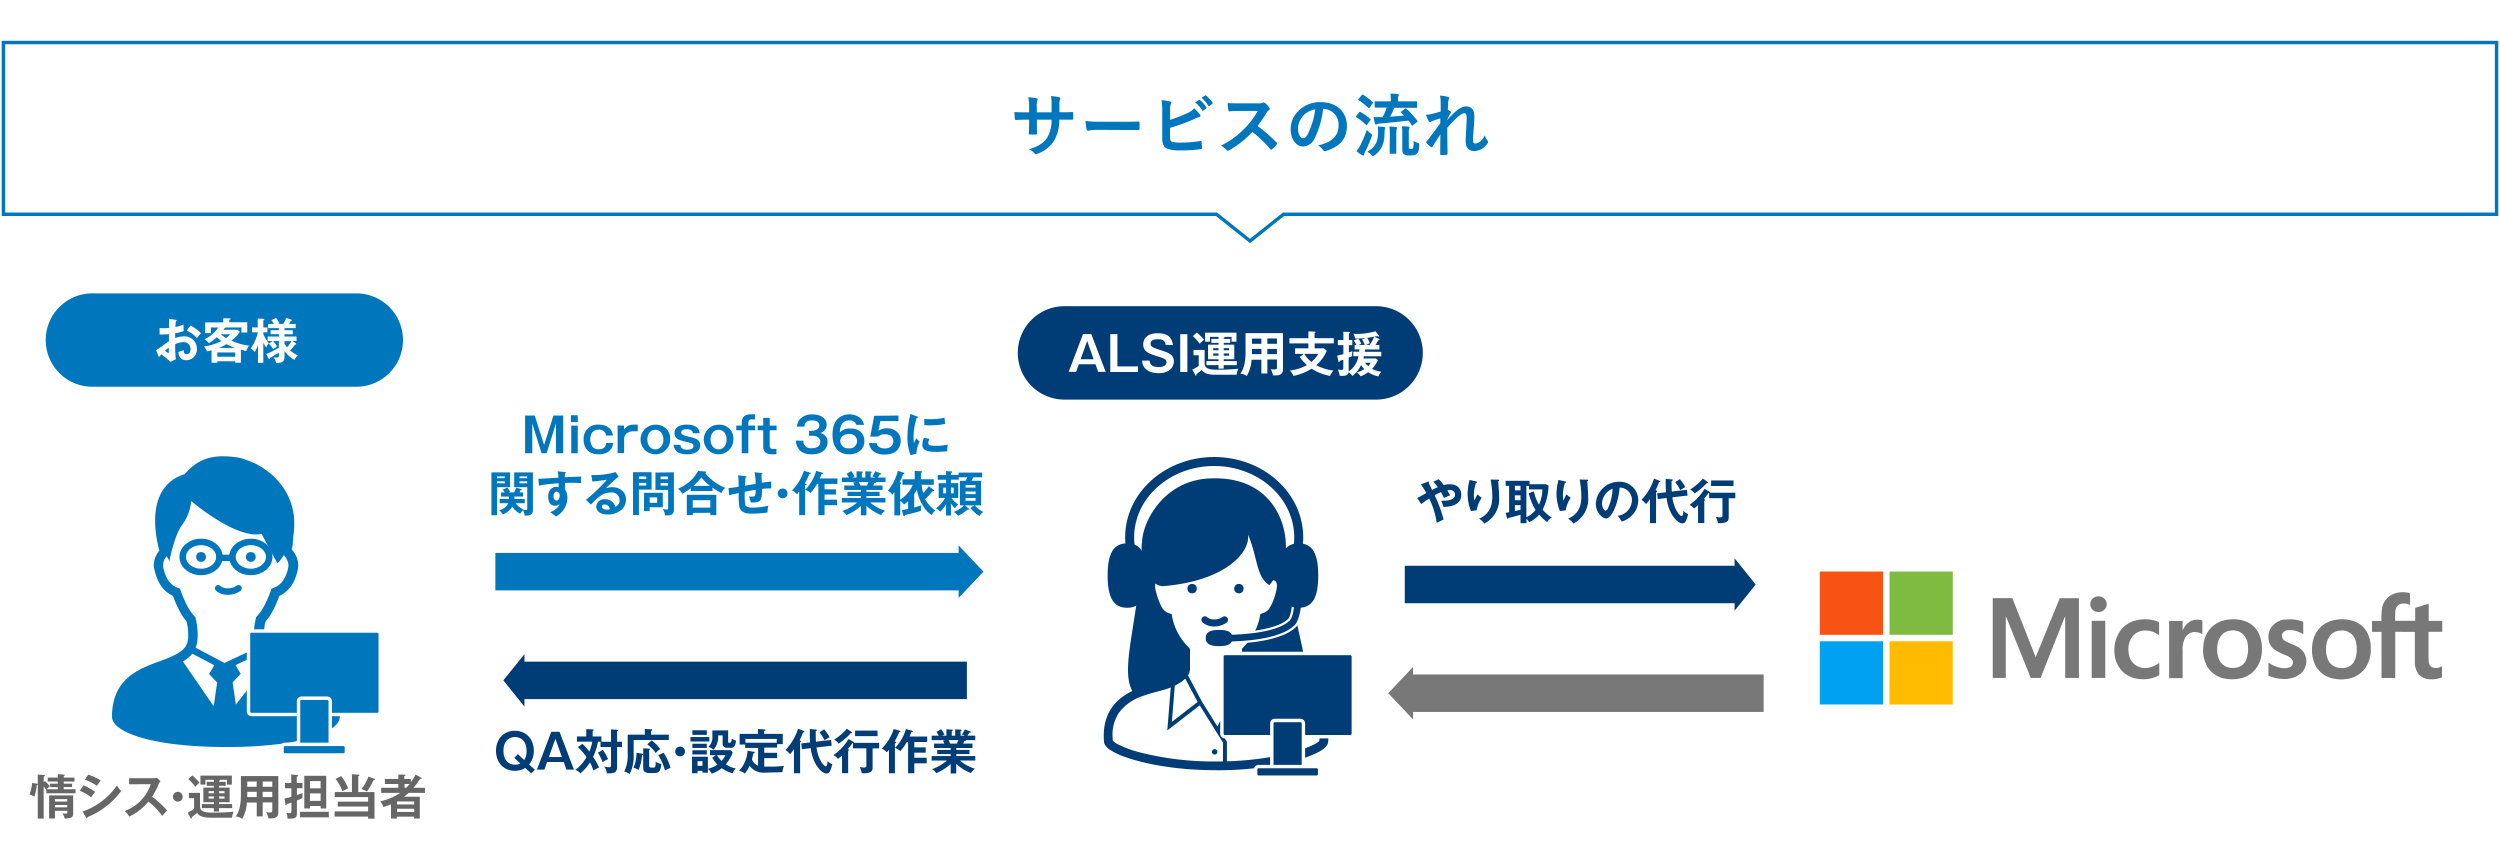 <svg xmlns="http://www.w3.org/2000/svg" viewBox="0 0 728 250"><defs><style>.cls-1{fill:#fff;}.cls-2{fill:#0077bd;}.cls-3,.cls-4,.cls-5,.cls-7{fill:none;}.cls-3,.cls-4{stroke:#0077bd;}.cls-3,.cls-7{stroke-linecap:round;stroke-linejoin:round;}.cls-3{stroke-width:1.89px;}.cls-4,.cls-5,.cls-8{stroke-miterlimit:10;}.cls-5,.cls-7{stroke:#003c76;}.cls-5{stroke-width:2.62px;}.cls-6,.cls-8{fill:#003c76;}.cls-7{stroke-width:2.03px;}.cls-8{stroke:#fff;stroke-width:0.66px;}.cls-9{fill:#666;}.cls-10,.cls-13{fill:#787878;}.cls-11{fill:#f65314;}.cls-11,.cls-12,.cls-13,.cls-14,.cls-15{fill-rule:evenodd;}.cls-12{fill:#7fbb41;}.cls-14{fill:#00a1f1;}.cls-15{fill:#fb0;}</style></defs><g id="背景"><rect class="cls-1" width="728" height="250"/></g><g id="レイアウト"><path class="cls-1" d="M33.21,203.92a13.6,13.6,0,0,1,1.37-3.35,13.74,13.74,0,0,1,3.84-4.16,21.64,21.64,0,0,1,3.5-2c1.81-.85,3.66-1.5,5.37-2.13a29.48,29.48,0,0,0,4.48-2,9.19,9.19,0,0,0,1.19-.82,5.61,5.61,0,0,0,1.21-1.4,4.69,4.69,0,0,0,.56-1.82c.05-.51.08-1,.08-1.46a17.91,17.91,0,0,0-.46-3.76,16.35,16.35,0,0,1-2.13-3.12,33.79,33.79,0,0,1-1.91-4.38,9.66,9.66,0,0,1-1.21-.67,8.63,8.63,0,0,1-2.47-2.58A13.77,13.77,0,0,1,45,166a6.87,6.87,0,0,1-.16-1.42,6.64,6.64,0,0,1,.62-2.75,7.31,7.31,0,0,1,1-1.59c-.21-.76-.45-1.77-.67-3a31.2,31.2,0,0,1-.56-5.71,20.59,20.59,0,0,1,.38-4.1,14.42,14.42,0,0,1,.93-3,11.18,11.18,0,0,1,2.85-4,11.71,11.71,0,0,1,4.48-2.44,16.2,16.2,0,0,1,2.37-2.33,12.52,12.52,0,0,1,4.28-2.27,15.38,15.38,0,0,1,4.44-.6c.79,0,1.57,0,2.35.11s1.35.14,1.89.23a12.56,12.56,0,0,1,2.14.55c.66.22,1.28.49,2.11.81.31.12.72.3,1.22.55a22.1,22.1,0,0,1,3.16,2,20.36,20.36,0,0,1,5.3,5.77A17.7,17.7,0,0,1,85,147.16a19,19,0,0,1,.73,5.34,22.62,22.62,0,0,1-.33,3.83,2.35,2.35,0,0,1,0,.27c0,.17,0,.35,0,.53s-.06.54-.09.77,0,.22,0,.3v.13h0v.15L84.89,160a7.52,7.52,0,0,1,1.2,1.73,6.51,6.51,0,0,1,.7,2.92,6.25,6.25,0,0,1-.16,1.42,14.63,14.63,0,0,1-1,3,9.44,9.44,0,0,1-2.26,3.11,8,8,0,0,1-2.09,1.36,33.79,33.79,0,0,1-1.91,4.38A16.24,16.24,0,0,1,77.24,181a17.37,17.37,0,0,0-.46,3.77,12.47,12.47,0,0,0,.08,1.46,5,5,0,0,0,.31,1.31,4.64,4.64,0,0,0,1,1.54A8.18,8.18,0,0,0,80,190.39a22.4,22.4,0,0,0,2.44,1.15c1.58.63,3.37,1.24,5.2,2a29.68,29.68,0,0,1,4.07,1.95,16.81,16.81,0,0,1,2.82,2.06,13.11,13.11,0,0,1,3.23,4.55A16.82,16.82,0,0,1,99,208.7a2.75,2.75,0,0,1-.2,1,3.85,3.85,0,0,1-.47.84,6.4,6.4,0,0,1-1.39,1.35A16.81,16.81,0,0,1,92.85,214a50.2,50.2,0,0,1-10.51,2.48,117.75,117.75,0,0,1-16.55,1,125,125,0,0,1-14.71-.79,69.65,69.65,0,0,1-8-1.39,39.92,39.92,0,0,1-4.4-1.34,22.93,22.93,0,0,1-2.49-1.11,12.59,12.59,0,0,1-1.43-.89,6.61,6.61,0,0,1-1.52-1.45,4,4,0,0,1-.47-.86,3,3,0,0,1-.18-1A18,18,0,0,1,33.21,203.92Z"/><path class="cls-2" d="M32.62,208.7a3,3,0,0,0,.18,1,4,4,0,0,0,.47.86A6.61,6.61,0,0,0,34.79,212a12.59,12.59,0,0,0,1.43.89A22.93,22.93,0,0,0,38.71,214a39.92,39.92,0,0,0,4.4,1.34,69.65,69.65,0,0,0,8,1.39,125,125,0,0,0,14.71.79,117.75,117.75,0,0,0,16.55-1A50.2,50.2,0,0,0,92.85,214a16.81,16.81,0,0,0,4.05-2.08,6.4,6.4,0,0,0,1.39-1.35,3.85,3.85,0,0,0,.47-.84,2.75,2.75,0,0,0,.2-1,16.82,16.82,0,0,0-1.21-6.64,13.11,13.11,0,0,0-3.23-4.55,16.81,16.81,0,0,0-2.82-2.06,29.68,29.68,0,0,0-4.07-1.95c-1.83-.72-3.62-1.33-5.2-2A22.4,22.4,0,0,1,80,190.39a8.18,8.18,0,0,1-1.77-1.29,4.64,4.64,0,0,1-1-1.54,5,5,0,0,1-.31-1.31,12.47,12.47,0,0,1-.08-1.46,17.37,17.37,0,0,1,.46-3.77,16.24,16.24,0,0,0,2.12-3.11,33.79,33.79,0,0,0,1.91-4.38,8,8,0,0,0,2.09-1.36,9.44,9.44,0,0,0,2.26-3.11,14.63,14.63,0,0,0,1-3,6.25,6.25,0,0,0,.16-1.42,6.51,6.51,0,0,0-.7-2.92,7.52,7.52,0,0,0-1.2-1.73l.33-1.46v-.15h0v-.13q0-.12,0-.3c0-.23.06-.51.09-.77s0-.36,0-.53a2.35,2.35,0,0,0,0-.27,22.62,22.62,0,0,0,.33-3.83,19,19,0,0,0-.73-5.34,17.7,17.7,0,0,0-1.89-4.32,20.36,20.36,0,0,0-5.3-5.77,22.1,22.1,0,0,0-3.16-2c-.5-.25-.91-.43-1.22-.55-.83-.32-1.45-.59-2.11-.81a12.56,12.56,0,0,0-2.14-.55c-.54-.09-1.15-.16-1.89-.23s-1.56-.11-2.35-.11a15.38,15.38,0,0,0-4.44.6,12.52,12.52,0,0,0-4.28,2.27,16.2,16.2,0,0,0-2.37,2.33,11.71,11.71,0,0,0-4.48,2.44,11.18,11.18,0,0,0-2.85,4,14.42,14.42,0,0,0-.93,3,20.59,20.59,0,0,0-.38,4.1,31.2,31.2,0,0,0,.56,5.71c.22,1.19.46,2.2.67,3a7.31,7.31,0,0,0-1,1.59,6.64,6.64,0,0,0-.62,2.75A6.87,6.87,0,0,0,45,166a13.77,13.77,0,0,0,1.68,4.26,8.63,8.63,0,0,0,2.47,2.58,9.66,9.66,0,0,0,1.21.67,33.79,33.79,0,0,0,1.91,4.38A16.35,16.35,0,0,0,54.35,181a17.91,17.91,0,0,1,.46,3.76c0,.46,0,1-.08,1.46a4.69,4.69,0,0,1-.56,1.82,5.61,5.61,0,0,1-1.21,1.4,9.19,9.19,0,0,1-1.19.82,29.48,29.48,0,0,1-4.48,2c-1.71.63-3.56,1.28-5.37,2.13a21.64,21.64,0,0,0-3.5,2,13.74,13.74,0,0,0-3.84,4.16,13.6,13.6,0,0,0-1.37,3.35A18,18,0,0,0,32.62,208.7Zm35.12-10,2.35-2.48-1.52-2.53,7.1-3.3A8.23,8.23,0,0,0,77,191.7a11.85,11.85,0,0,0,1.44,1l-9.76,12.48Zm-2.38-5.65L57,188.63a.36.36,0,0,1,0-.09,7.49,7.49,0,0,0,.48-2q.09-.92.09-1.74a21.34,21.34,0,0,0-.6-4.71l-.08-.38-.27-.28a13.09,13.09,0,0,1-2-2.82,33.49,33.49,0,0,1-2-4.58l-.22-.61-.61-.23a5.47,5.47,0,0,1-1.81-1.07,6.83,6.83,0,0,1-1.59-2.22,12.41,12.41,0,0,1-.82-2.48,3.86,3.86,0,0,1-.09-.81,3.69,3.69,0,0,1,.36-1.59,4.68,4.68,0,0,1,.7-1.07c.48.82.8,1.43.8,1.43s1.35-7.39,3.7-10.54a13.79,13.79,0,0,0,2.65-6.94s13,11.21,20.51,9.56c3.73,7.26,4.44,8.25,4.44,8.25.21.31,0,.49.63-.13a18.44,18.44,0,0,0,1.35-1.91,4.87,4.87,0,0,1,.91,1.25A3.74,3.74,0,0,1,84,164.6a3.4,3.4,0,0,1-.1.82,10.72,10.72,0,0,1-1.31,3.38,6,6,0,0,1-1.68,1.77,6.45,6.45,0,0,1-1.23.62l-.61.22-.22.61a32.8,32.8,0,0,1-2,4.58,13,13,0,0,1-2,2.82l-.26.28-.09.38a21.3,21.3,0,0,0-.59,4.71,15.43,15.43,0,0,0,.09,1.75,7.42,7.42,0,0,0,.56,2.19Zm-12.1-.43A10.89,10.89,0,0,0,55.42,191c.2-.21.38-.43.56-.66l6.42,3.38-1.52,2.54,2.35,2.48-1,6.92Z"/><path class="cls-3" d="M63.53,171.31a4.11,4.11,0,0,0,2.83.95,5.32,5.32,0,0,0,3.09-.95"/><circle class="cls-2" cx="58.55" cy="162.18" r="1.42"/><circle class="cls-2" cx="73.04" cy="162.18" r="1.42"/><ellipse class="cls-3" cx="58.55" cy="162.18" rx="5.35" ry="4.37"/><ellipse class="cls-3" cx="73.04" cy="162.18" rx="5.35" ry="4.37"/><line class="cls-3" x1="63.9" y1="162.46" x2="67.5" y2="162.46"/><rect class="cls-2" x="72.37" y="183.76" width="38.36" height="24.31" rx="0.87"/><path class="cls-1" d="M109.86,184.26a.37.37,0,0,1,.37.36V207.2a.38.38,0,0,1-.37.37H73.23a.38.38,0,0,1-.37-.37V184.62a.37.37,0,0,1,.37-.36h36.63m0-1H73.23a1.37,1.37,0,0,0-1.36,1.36V207.2a1.36,1.36,0,0,0,1.36,1.36h36.63a1.37,1.37,0,0,0,1.37-1.36V184.62a1.38,1.38,0,0,0-1.37-1.36Z"/><rect class="cls-2" x="86.93" y="203.32" width="9.23" height="14.51" rx="0.87"/><path class="cls-1" d="M95.3,203.82a.37.37,0,0,1,.37.36V217a.38.38,0,0,1-.37.37H87.8a.38.38,0,0,1-.37-.37V204.18a.37.37,0,0,1,.37-.36h7.5m0-1H87.8a1.37,1.37,0,0,0-1.36,1.36V217a1.36,1.36,0,0,0,1.36,1.36h7.5A1.36,1.36,0,0,0,96.66,217V204.18a1.37,1.37,0,0,0-1.36-1.36Z"/><rect class="cls-2" x="82.21" y="216.78" width="18.68" height="3.1" rx="0.87"/><path class="cls-1" d="M100,217.27a.38.38,0,0,1,.37.37V219a.37.37,0,0,1-.37.36h-17a.37.37,0,0,1-.37-.36v-1.37a.38.38,0,0,1,.37-.37h17m0-1h-17a1.36,1.36,0,0,0-1.36,1.36V219a1.36,1.36,0,0,0,1.36,1.36h17a1.37,1.37,0,0,0,1.37-1.36v-1.37a1.37,1.37,0,0,0-1.37-1.36Z"/><path class="cls-2" d="M309.22,32.69c1,0,2.1,0,3-.06.24,0,.26.1.28.32a10.42,10.42,0,0,1,0,1.58c0,.26-.06.34-.34.32l-2.88,0h-.82A11.9,11.9,0,0,1,306.94,41a9.42,9.42,0,0,1-4.72,3.72,1.68,1.68,0,0,1-.56.18c-.12,0-.22-.06-.38-.22a4.62,4.62,0,0,0-1.66-1.2c2.84-.88,4.38-1.9,5.4-3.54a9.68,9.68,0,0,0,1.18-5.1h-4.26v.72c0,1.18,0,2.26.06,3.32,0,.22-.12.26-.34.28a12.34,12.34,0,0,1-1.72,0c-.26,0-.38-.06-.36-.28.06-1,.1-2,.1-3.28v-.76h-.6c-1.08,0-2.68.06-3.3.1-.16,0-.22-.12-.24-.38a17.94,17.94,0,0,1-.14-1.94c.84.06,2.14.1,3.68.1h.6V31.25a13.9,13.9,0,0,0-.24-2.94,19.42,19.42,0,0,1,2.44.32c.22,0,.3.14.3.28a1.36,1.36,0,0,1-.12.42,5,5,0,0,0-.14,1.92v1.46h4.3l0-2a13.3,13.3,0,0,0-.18-2.74,18.59,18.59,0,0,1,2.34.34c.28.06.36.16.36.32a1.07,1.07,0,0,1-.08.36,5.51,5.51,0,0,0-.16,1.76v1.9Z"/><path class="cls-2" d="M319.8,37.81a16,16,0,0,0-2.94.24c-.24,0-.4-.12-.46-.42a21.71,21.71,0,0,1-.3-2.42,25.69,25.69,0,0,0,4.32.24h6.44c1.52,0,3.06,0,4.6-.06.3,0,.36,0,.36.28a14.74,14.74,0,0,1,0,1.88c0,.24-.08.32-.36.3-1.5,0-3,0-4.46,0Z"/><path class="cls-2" d="M340.74,34.89A37.57,37.57,0,0,0,345.62,33a6.21,6.21,0,0,0,2.14-1.44,11.47,11.47,0,0,1,1.66,1.8.58.58,0,0,1,.16.36c0,.16-.1.3-.34.36a10.62,10.62,0,0,0-1.66.66,52.47,52.47,0,0,1-6.86,2.48v2.66c0,.94.14,1.26.66,1.42a10.25,10.25,0,0,0,2.52.22,35.29,35.29,0,0,0,5.64-.46c.3,0,.34,0,.36.28.06.56.12,1.32.12,1.74,0,.26-.12.34-.42.36a40,40,0,0,1-5.94.36,9.85,9.85,0,0,1-3.8-.54c-1-.42-1.42-1.36-1.42-3V32.83a20.77,20.77,0,0,0-.2-3.66,17.12,17.12,0,0,1,2.52.4c.24.06.32.18.32.32a.87.87,0,0,1-.14.42,4.56,4.56,0,0,0-.2,1.8Zm8.36-5.78c.1-.08.18-.06.3,0a9.2,9.2,0,0,1,1.9,2.14.2.2,0,0,1-.06.32l-.84.62a.21.21,0,0,1-.34-.06,9.92,9.92,0,0,0-2-2.32Zm1.78-1.3c.12-.08.18-.06.3,0a8.35,8.35,0,0,1,1.9,2.06.23.23,0,0,1-.06.36l-.8.62a.21.21,0,0,1-.34-.06,9.46,9.46,0,0,0-2-2.3Z"/><path class="cls-2" d="M366.42,30.09a2.94,2.94,0,0,0,1.38-.18.33.33,0,0,1,.22-.08.66.66,0,0,1,.34.16,7.29,7.29,0,0,1,1.3,1.4.53.53,0,0,1,.1.26.55.55,0,0,1-.26.4,3.66,3.66,0,0,0-.74.88,31.56,31.56,0,0,1-2.56,3.74,47,47,0,0,1,5.54,4.84.45.45,0,0,1,.16.28.49.49,0,0,1-.14.3,10.72,10.72,0,0,1-1.34,1.36.35.35,0,0,1-.24.12.41.41,0,0,1-.28-.16,36.41,36.41,0,0,0-5.2-5A28.77,28.77,0,0,1,358,43.73a1.27,1.27,0,0,1-.46.16.45.45,0,0,1-.34-.18,5.48,5.48,0,0,0-1.68-1.3,24.29,24.29,0,0,0,7-5.1,24.53,24.53,0,0,0,3.76-5l-5.16,0c-1,0-2.08,0-3.16.12-.16,0-.22-.12-.26-.34a11.65,11.65,0,0,1-.18-2.08c1.08.08,2.08.08,3.38.08Z"/><path class="cls-2" d="M385.28,31.73a25,25,0,0,1-2.5,8.62,3.8,3.8,0,0,1-3.4,2.3c-1.76,0-3.54-1.88-3.54-5.14a7.37,7.37,0,0,1,2.26-5.2,8.75,8.75,0,0,1,6.5-2.56c4.8,0,7.62,3,7.62,6.94,0,3.72-2.1,6.06-6.16,7.28-.42.12-.6,0-.86-.36a4.24,4.24,0,0,0-1.4-1.26c3.38-.8,6-2.2,6-6a4.54,4.54,0,0,0-4.48-4.64Zm-5.74,1.94a5.76,5.76,0,0,0-1.56,3.7c0,1.84.74,2.86,1.36,2.86s1-.26,1.5-1.22A22.85,22.85,0,0,0,383,31.85,6,6,0,0,0,379.54,33.67Z"/><path class="cls-2" d="M395.76,32.73c.16-.2.22-.2.4-.1a15.69,15.69,0,0,1,2.86,2c.08.08.12.12.12.16s0,.12-.12.24l-.92,1.28c-.06.1-.1.14-.16.14s-.1,0-.18-.12a15.29,15.29,0,0,0-2.8-2.18c-.1-.06-.16-.1-.16-.14a.51.51,0,0,1,.14-.24Zm.28,9.76A38.49,38.49,0,0,0,398,37.85c.28.28.72.7,1.1,1s.44.34.44.5a1.41,1.41,0,0,1-.12.46,38.57,38.57,0,0,1-1.9,4.42,3.64,3.64,0,0,0-.34.78c0,.16-.1.26-.24.26a.68.68,0,0,1-.38-.12,14.22,14.22,0,0,1-1.54-1.1A8.64,8.64,0,0,0,396,42.49Zm.5-14.78c.16-.2.22-.2.4-.1a16.92,16.92,0,0,1,2.76,2.08.24.24,0,0,1,.12.18c0,.06,0,.12-.12.24l-.9,1.26c-.16.2-.2.18-.36.06a16.25,16.25,0,0,0-2.82-2.26c-.1-.06-.14-.1-.14-.14s0-.12.14-.24Zm4.76,10.72a11.62,11.62,0,0,0-.1-1.6A18.06,18.06,0,0,1,403,37c.24,0,.38.1.38.24a1.59,1.59,0,0,1-.12.44,4.93,4.93,0,0,0-.08,1c0,3.18-.9,5-2.86,6.52-.24.18-.38.28-.5.28s-.24-.1-.46-.34a4.78,4.78,0,0,0-1.2-.94C400.46,42.85,401.28,41.37,401.3,38.43Zm7.8-6.76c.2-.14.26-.12.44,0a21.47,21.47,0,0,1,3.2,3.52c.12.18.12.2-.12.36l-1.12.88a.47.47,0,0,1-.26.14s-.1,0-.16-.14c-.28-.44-.58-.88-.92-1.32-2.78.34-5.76.66-8.3.86a2.43,2.43,0,0,0-.86.18.81.81,0,0,1-.36.1c-.1,0-.2-.12-.26-.3a15.7,15.7,0,0,1-.38-1.84c.84,0,1.36,0,2,0l.62,0a20.45,20.45,0,0,0,1.2-2.78h-.56c-1.94,0-2.6,0-2.74,0s-.22,0-.22-.22V29.73c0-.2,0-.22.22-.22s.8,0,2.74,0H405v-.34a10.54,10.54,0,0,0-.12-1.92c.74,0,1.42.06,2.12.14.2,0,.32.12.32.22a1,1,0,0,1-.12.42,2.72,2.72,0,0,0-.1,1.1v.38h2.58c2,0,2.64,0,2.76,0s.22,0,.22.22v1.44c0,.2,0,.22-.22.22s-.8,0-2.76,0H406A26.47,26.47,0,0,1,404.82,34c1.4-.12,2.8-.24,4-.36a10.88,10.88,0,0,0-.82-.84c-.16-.16-.14-.18.08-.34Zm-4.38,7.86a19.54,19.54,0,0,0-.14-2.68,15.54,15.54,0,0,1,1.94.16c.2,0,.3.1.3.22a2.4,2.4,0,0,1-.12.48,9.43,9.43,0,0,0-.1,1.8v2.7c0,1.56,0,2.22,0,2.34s0,.22-.22.22H404.9c-.2,0-.22,0-.22-.22s0-.78,0-2.34Zm5.52,3.28c0,.28,0,.4.14.48a1.11,1.11,0,0,0,.54.08c.28,0,.4,0,.52-.24s.22-.66.24-2.08a4.11,4.11,0,0,0,1.12.52c.5.16.5.2.48.72-.06,1.48-.26,2-.6,2.38s-.84.6-2.12.6a2.91,2.91,0,0,1-1.66-.3c-.36-.2-.56-.6-.56-1.34V38.75a14,14,0,0,0-.1-2c.56,0,1.26.06,1.88.14.24,0,.34.12.34.24a1.11,1.11,0,0,1-.12.42,4.44,4.44,0,0,0-.1,1.52Z"/><path class="cls-2" d="M419.52,29.77a7.32,7.32,0,0,0-.2-1.94,11.26,11.26,0,0,1,2.28.38c.32.08.42.2.42.4a.81.81,0,0,1-.14.38,2.43,2.43,0,0,0-.18,1c0,.66-.06,1.08-.1,2a6.4,6.4,0,0,1,.76.44.35.35,0,0,1,.18.28.42.42,0,0,1-.1.22c-.38.62-.72,1.24-1,1.9v.1c.64-.72,1.08-1.18,1.86-1.94,1.58-1.5,2.68-2,3.62-2,1.5,0,2.4,1,2.4,2.66,0,.58,0,1.8-.16,3.64s-.2,2.74-.2,3.36c0,1,.24,1.14.74,1.14a2.61,2.61,0,0,0,1.48-.72,5.25,5.25,0,0,0,1.2-1.68,5,5,0,0,0,.74,1.5.75.75,0,0,1,.22.46.58.58,0,0,1-.14.34,4.83,4.83,0,0,1-3.84,2.3c-1.72,0-2.56-1-2.56-3.06,0-.54.06-1.66.16-3.36s.14-2.42.14-3.28-.22-1.32-.62-1.32c-.58,0-1.26.42-2.24,1.3-.82.8-1.76,1.74-2.8,2.94,0,2.52.08,5.4.08,7.58a.24.24,0,0,1-.28.28,15,15,0,0,1-1.56.08c-.2,0-.28-.1-.28-.34,0-1.82,0-3.92.06-5.72l-2.32,3.6c-.08.14-.14.2-.22.2a.55.55,0,0,1-.24-.1,6.41,6.41,0,0,1-1.24-1.12.31.31,0,0,1-.12-.22.52.52,0,0,1,.18-.34c1.66-2.12,2.7-3.54,3.92-5.26,0-.5,0-.88,0-1.36a18.74,18.74,0,0,0-2.4.8c-.18.08-.38.28-.58.28a.48.48,0,0,1-.4-.32,10.55,10.55,0,0,1-.78-1.84,9.1,9.1,0,0,0,1.46-.18c.68-.16,1.8-.44,2.82-.76Z"/><polygon class="cls-4" points="727 12.39 1 12.39 1 62.39 354.23 62.39 364 70.17 373.77 62.39 727 62.39 727 12.39"/><ellipse class="cls-5" cx="353.57" cy="156.48" rx="24.62" ry="22.09"/><path class="cls-1" d="M384.57,206.31a14.72,14.72,0,0,0-5.85-4.91c4.87-6-3.67-21.19-4.28-42.48,0-8-5.23-20.58-22.53-19.58-13.21.76-19.35,12.79-19.35,18.83l-.09.05c-.4,21.32-6.59,36.07-2.73,43a17.2,17.2,0,0,0-3.76,2.4,12.65,12.65,0,0,0-3.29,4.32,14.82,14.82,0,0,0-1.27,6.31c0,.57,0,1.16.07,1.76a2.24,2.24,0,0,0,.39,1.06,5.07,5.07,0,0,0,1.45,1.34,20.72,20.72,0,0,0,4.39,2.05c5.6,2,14.88,3.83,26.38,3.83A89.75,89.75,0,0,0,377,221.57a35.58,35.58,0,0,0,6.69-2.44,9.79,9.79,0,0,0,2-1.29,3.78,3.78,0,0,0,.68-.76,2.14,2.14,0,0,0,.39-1.06c.05-.6.08-1.19.08-1.76A14,14,0,0,0,384.57,206.31Z"/><path class="cls-6" d="M384.57,206.31a14.72,14.72,0,0,0-5.85-4.91c4.87-6-3.67-21.19-4.28-42.48,0-8-5.23-20.58-22.53-19.58-13.21.76-19.35,12.79-19.35,18.83l-.09.05c-.4,21.32-6.59,36.07-2.73,43a17.2,17.2,0,0,0-3.76,2.4,12.65,12.65,0,0,0-3.29,4.32,14.82,14.82,0,0,0-1.27,6.31c0,.57,0,1.16.07,1.76a2.24,2.24,0,0,0,.39,1.06,5.07,5.07,0,0,0,1.45,1.34,20.72,20.72,0,0,0,4.39,2.05c5.6,2,14.88,3.83,26.38,3.83A89.75,89.75,0,0,0,377,221.57a35.58,35.58,0,0,0,6.69-2.44,9.79,9.79,0,0,0,2-1.29,3.78,3.78,0,0,0,.68-.76,2.14,2.14,0,0,0,.39-1.06c.05-.6.08-1.19.08-1.76A14,14,0,0,0,384.57,206.31Zm-48.15-36.38a4.52,4.52,0,0,0,2.23.77c18.26-1.54,25.38-9.8,24.8-15,2.88,6.92,2.31,12.25,6.2,14.7a17.15,17.15,0,0,0,1.09-1.45,1.35,1.35,0,0,1,.52.18,1,1,0,0,1,.37.4,2.17,2.17,0,0,1,.21,1.06,7.05,7.05,0,0,1-.31,1.9,15.89,15.89,0,0,1-1.9,4.69,3.3,3.3,0,0,1-.85.86,4,4,0,0,1-1.07.52l-.7.25-.12.73a17.2,17.2,0,0,1-4.89,9l-.33.36v5.83a3.61,3.61,0,0,0,.65,2l-4.22,8,0,0-3.6,6.8L350,204.3l-4.06-7.65a3.43,3.43,0,0,0,.59-1.88v-5.83l-.32-.36a17.07,17.07,0,0,1-4.89-9l-.13-.73-.69-.25a4.18,4.18,0,0,1-1.08-.52,4.13,4.13,0,0,1-1.28-1.58,20.11,20.11,0,0,1-1.46-4,6.76,6.76,0,0,1-.32-1.9A2.92,2.92,0,0,1,336.42,169.93Zm30.65,40.28-7.5-5.8,3.56-6.7a10,10,0,0,0,1.95,1.41c.36.21.75.39,1.14.57Zm-18.33-5.8-7.49,5.8.85-10.55a15.09,15.09,0,0,0,1.91-1.11,8.54,8.54,0,0,0,1.13-.94Zm7.38,17.33-2,0a87.57,87.57,0,0,1-22.19-2.64,32.7,32.7,0,0,1-6.19-2.25,7.37,7.37,0,0,1-1.48-.94,1.05,1.05,0,0,1-.22-.23c0-.5-.07-1-.07-1.44a11.54,11.54,0,0,1,1.78-6.56,13.73,13.73,0,0,1,6.9-4.95c1.34-.51,2.7-.89,3.95-1.23s2.38-.61,3.32-.94c.32-.12.66-.24,1-.38l-1,12.52,9.44-7.3,6.79,10.87Zm28.06-6-.11.13a5.54,5.54,0,0,1-1.1.77A38.56,38.56,0,0,1,372.45,220a90.71,90.71,0,0,1-15.18,1.69V216l-2-3.27,3.81-7.23,9.39,7.26-1-12.5c.28.12.57.25.85.35,1.26.47,2.86.83,4.61,1.34a20.68,20.68,0,0,1,7.68,3.68,10,10,0,0,1,2.63,3.44,12.21,12.21,0,0,1,1.05,5.23Q384.24,215,384.18,215.7Z"/><path class="cls-6" d="M353.72,219.73a.79.79,0,1,0-.8-.79A.79.79,0,0,0,353.72,219.73Z"/><circle class="cls-6" cx="347.14" cy="171.41" r="1.37"/><circle class="cls-6" cx="360.77" cy="171.41" r="1.37"/><rect class="cls-6" x="355.83" y="190.3" width="38.25" height="24.24" rx="0.86"/><path class="cls-1" d="M393.22,190.79a.38.38,0,0,1,.37.37v22.51a.38.38,0,0,1-.37.37H356.69a.38.38,0,0,1-.37-.37V191.16a.38.38,0,0,1,.37-.37h36.53m0-1H356.69a1.36,1.36,0,0,0-1.36,1.36v22.51a1.36,1.36,0,0,0,1.36,1.36h36.53a1.36,1.36,0,0,0,1.36-1.36V191.16a1.36,1.36,0,0,0-1.36-1.36Z"/><rect class="cls-6" x="370.35" y="209.8" width="9.2" height="14.47" rx="0.86"/><path class="cls-1" d="M378.69,210.3a.38.38,0,0,1,.37.37v12.74a.37.37,0,0,1-.37.36h-7.47a.37.37,0,0,1-.37-.36V210.67a.38.38,0,0,1,.37-.37h7.47m0-1h-7.47a1.36,1.36,0,0,0-1.36,1.36v12.74a1.36,1.36,0,0,0,1.36,1.35h7.47a1.36,1.36,0,0,0,1.36-1.35V210.67a1.36,1.36,0,0,0-1.36-1.36Z"/><rect class="cls-6" x="365.64" y="223.22" width="18.63" height="3.09" rx="0.86"/><path class="cls-1" d="M383.41,223.72a.38.38,0,0,1,.37.37v1.35a.38.38,0,0,1-.37.37H366.5a.37.37,0,0,1-.36-.37v-1.35a.37.37,0,0,1,.36-.37h16.91m0-1H366.5a1.37,1.37,0,0,0-1.36,1.36v1.35a1.37,1.37,0,0,0,1.36,1.36h16.91a1.36,1.36,0,0,0,1.36-1.36v-1.35a1.36,1.36,0,0,0-1.36-1.36Z"/><path class="cls-7" d="M350.86,180.49a4,4,0,0,0,2.73.92,5.13,5.13,0,0,0,3-.92"/><path class="cls-6" d="M333.92,167.6c0,6.51-1.74,9.38-5.69,9.38s-5.69-2.87-5.69-9.38,1.74-9.38,5.69-9.38S333.91,161.09,333.92,167.6Z"/><path class="cls-8" d="M356.81,187.14c-1.05,0-1.73,0-1.86,0l.11-2.63c4.29.17,16.29-.22,20.25-4,.84-.81,1.24-3.63,1.24-4.66h2.63c0,1.76-.69,5.24-2.05,6.55C372.61,186.69,361.3,187.14,356.81,187.14Z"/><path class="cls-6" d="M383.87,167.6c0,6.51-1.73,9.38-5.68,9.38s-5.69-2.87-5.69-9.38,1.73-9.38,5.69-9.38S383.87,161.09,383.87,167.6Z"/><path class="cls-6" d="M355,188.16c-2.71,0-3.9-.72-3.9-2.37s1.19-2.36,3.9-2.36,3.89.72,3.89,2.36S357.71,188.16,355,188.16Z"/><path class="cls-9" d="M10.64,228.19c.15,0,.35.05.35.19s-.2.21-.28.23A15.83,15.83,0,0,1,10,232a4.65,4.65,0,0,0-1.39-.62A13.26,13.26,0,0,0,9.35,228Zm2.46-.73A12.2,12.2,0,0,1,14.54,229a3.22,3.22,0,0,0-.92.84h3.21v-.63H14.6v-1h2.23v-.62H13.9v-1.15h2.93v-1l1.72.13c.1,0,.28,0,.28.17a.18.18,0,0,1-.11.18l-.17.08v.43H21.7v1.15H18.55v.62H21v1H18.55v.63H22V231H13.48V230c-.21-.31-.61-.8-.76-1v9.37H11v-12.8l1.79.11c.14,0,.3.07.3.18s-.16.21-.37.3v1.62ZM16,236.1v2.24H14.31v-6.72h7v5.11c0,1.17-.27,1.54-2.47,1.63a3.75,3.75,0,0,0-.66-1.49c.21,0,.56.06.89.06.53,0,.54-.13.54-.48v-.35Zm3.58-2.7v-.69H16v.69Zm0,1.69v-.68H16v.68Z"/><path class="cls-9" d="M24.31,228.69a17.18,17.18,0,0,1,3.41,1.91,10.31,10.31,0,0,0-1.18,1.59,12.59,12.59,0,0,0-3.3-1.91Zm-.26,7.62a20,20,0,0,0,10-7.59,6.38,6.38,0,0,0,1.24,1.6,22.59,22.59,0,0,1-9.79,7.6c0,.14-.07.34-.24.34s-.14-.07-.21-.2Zm1.68-10.74a19.28,19.28,0,0,1,3.61,1.71c-.28.31-.91,1.22-1.13,1.55a14.64,14.64,0,0,0-3.52-1.8Z"/><path class="cls-9" d="M37.6,228.38v-1.77h7.12a3.51,3.51,0,0,0,1-.12l1,1a4.64,4.64,0,0,0-.54.89A21.74,21.74,0,0,1,44.3,232,32.67,32.67,0,0,1,48.67,236c-.49.53-1.28,1.4-1.45,1.6a19,19,0,0,0-4-4.17,16.57,16.57,0,0,1-5.61,4.37,4.94,4.94,0,0,0-1.33-1.64,12.35,12.35,0,0,0,7.61-7.81Z"/><path class="cls-9" d="M53.2,232a1.42,1.42,0,1,1-1.41-1.41A1.41,1.41,0,0,1,53.2,232Z"/><path class="cls-9" d="M58.24,230.89v3.87c0,1.87,2,1.87,4.07,1.87a53.14,53.14,0,0,0,5.75-.28,4.81,4.81,0,0,0-.48,1.77H61.52c-2.75,0-3.53-.62-4.14-1.39-.18.17-1.21,1-1.51,1.19,0,.23,0,.44-.18.44s-.18-.14-.24-.24l-.8-1.51a8.77,8.77,0,0,0,1.87-1.1v-3.08H55v-1.54ZM56,225.81a23.18,23.18,0,0,1,2.11,2.08c-.35.28-1.2,1.12-1.28,1.19a13.09,13.09,0,0,0-2-2.22Zm7.83,1.86h1.89v1.16H63.79v.52h3.08v4.25H63.79v.54H67.6v1.18H63.79v1H62.27v-1H58.76v-1.18h3.51v-.54H59.22v-4.25h3.05v-.52H60.19v-1.16h2.08v-.59H59.81v1.4H58.37v-2.62h9.14v2.62H66.07v-1.4h-2c.07.18-.17.27-.32.32Zm-1.52,2.7H60.75V231h1.52Zm0,1.54H60.75v.65h1.52Zm1.52-.92h1.55v-.62H63.79Zm0,1.57h1.55v-.65H63.79Z"/><path class="cls-9" d="M76.5,237.74H74.76v-4.05H71.9a10.64,10.64,0,0,1-1.38,4.74,4.46,4.46,0,0,0-1.88-.7c1.22-1.54,1.51-4,1.51-6.15V226h10.9v10.51c0,1.75-1.26,1.87-2.91,1.79a5.47,5.47,0,0,0-.65-1.82,6.38,6.38,0,0,0,1.11.11c.6,0,.69-.21.69-.76v-2.17H76.5Zm-1.74-7.16H72v.73c0,.25,0,.56,0,.8h2.76Zm0-3H72v1.53h2.73Zm1.74,1.53h2.79v-1.53H76.5Zm0,3h2.79v-1.53H76.5Z"/><path class="cls-9" d="M88.09,228v1.52H86.46v2c1-.32,1.33-.48,1.63-.6a5.65,5.65,0,0,0,0,.81,3.37,3.37,0,0,0,0,.67,11.77,11.77,0,0,1-1.63.69v3.71c0,1.32-.45,1.69-2.76,1.58a3.59,3.59,0,0,0-.32-1.66,8.37,8.37,0,0,0,1,.07c.48,0,.48-.2.48-.92v-2.18l-1.29.45c-.1.28-.13.35-.27.35s-.15-.06-.18-.2l-.27-1.78a11.41,11.41,0,0,0,2-.49v-2.48H83V228h1.81v-2.48l1.82.19c.08,0,.21.05.21.17s-.1.18-.41.31V228Zm7.66,8.39V238H87.37V236.4Zm-5.49-1.68v.72H88.61v-9.51H95v9.51H93.36v-.72Zm3.1-5.15v-2.12h-3.1v2.12Zm0,3.66v-2.18h-3.1v2.18Z"/><path class="cls-9" d="M109.06,230.65v7.74H107.2v-.59H97.44v-1.53h9.76v-1.4H98.35v-1.43h8.85v-1.33H97.48v-1.46h5v-5.18l1.86.11c.23,0,.33.09.33.19s-.16.19-.34.23v4.65ZM99.37,226a14.2,14.2,0,0,1,2,3.56l-1.11.57c-.24.13-.38.21-.53.31a14.66,14.66,0,0,0-2-3.63Zm9.64.77a.23.23,0,0,1,.15.21.19.19,0,0,1-.15.18l-.27.07a24.43,24.43,0,0,1-1.85,3.25,16,16,0,0,0-1.61-.71,13.2,13.2,0,0,0,2-3.62Z"/><path class="cls-9" d="M122.62,226.42a.26.26,0,0,1,.16.21c0,.07,0,.16-.19.16l-.25,0a25.7,25.7,0,0,1-1.92,2.61h3.33v1.48H119a15.56,15.56,0,0,1-1.38,1.13h4.63v6.34h-1.69v-.54h-5v.54h-1.7v-4.18a13.65,13.65,0,0,1-2.22.83,5.25,5.25,0,0,0-.94-1.64,17,17,0,0,0,5.87-2.48H111v-1.48h5V228.3h-3.92v-1.47H116v-1.3l1.82.07c.1,0,.24.05.24.18s0,.12-.34.22v.83h1.91v.95a13,13,0,0,0,1.39-2.21Zm-2,7.83v-.87h-5v.87Zm0,2.19v-.94h-5v.94Zm-2.31-7.07c.26-.26.58-.59,1-1.07h-1.5v1.07Z"/><path class="cls-6" d="M155.77,224.16l-1.07,1.07-1.76-1.6a5.68,5.68,0,0,1-3,.83c-3.24,0-5.5-2.38-5.5-5.83s2.26-5.83,5.5-5.83,5.51,2.4,5.51,5.83a6.28,6.28,0,0,1-1.36,4Zm-3.13-2.86a4.37,4.37,0,0,0,.68-2.67c0-3.11-1.86-4-3.36-4s-3.35.9-3.35,4,1.81,4.05,3.35,4.05a3.13,3.13,0,0,0,1.56-.37l-1.78-1.62,1.06-1.07Z"/><path class="cls-6" d="M162.94,213.11l4.19,11h-2.19l-.77-2.22h-4.86l-.78,2.22h-2.17l4.17-11Zm-1.21,2-1.89,5.34h3.78Z"/><path class="cls-6" d="M169.61,216.61a16,16,0,0,1,2,2.24,13.64,13.64,0,0,0,.88-2.88H168v-1.51h2.72v-2.15l1.86.1c.11,0,.28,0,.28.18s-.15.2-.28.24v1.63h2.55V216h-1a17.12,17.12,0,0,1-1.42,4.37,26.57,26.57,0,0,1,1.75,3.12,11.49,11.49,0,0,0-1.65.88,20,20,0,0,0-1-2.36,12.91,12.91,0,0,1-2.83,3.19,3,3,0,0,0-1.45-1,12,12,0,0,0,3.27-3.73,18.73,18.73,0,0,0-2.51-2.94Zm5.94,1.77a12.66,12.66,0,0,1,1.52,2.69,11.66,11.66,0,0,0-1.6.85,13.29,13.29,0,0,0-1.36-2.72Zm5.58-2.4v1.57H179.7v5.74c0,1.91-1.22,1.91-3,1.91a3.12,3.12,0,0,0-.78-1.93c.54.09,1.33.15,1.43.15.54,0,.58-.24.58-.88v-5h-3.06V216h3.06v-3.6l1.77.11c.17,0,.27.06.27.17s-.05.13-.27.24V216Z"/><path class="cls-6" d="M194.75,213.94v1.55H184.52v4.16a11.57,11.57,0,0,1-1.14,5.72,4.73,4.73,0,0,0-1.6-.66,10.88,10.88,0,0,0,1-5.31v-5.46h5v-1.66l1.84.09c.18,0,.33,0,.33.18s-.14.21-.35.28v1.11Zm-7.68,5.54c.1,0,.24.06.24.17s-.14.2-.36.27a13.88,13.88,0,0,1-1,4.3,4.49,4.49,0,0,0-1.48-.62,10.83,10.83,0,0,0,.87-4.38Zm1.84-1.48c.22,0,.35.08.35.2s-.07.11-.22.21v4.35c0,.52,0,.77.88.77s1,0,1-1.74a3.49,3.49,0,0,0,1.66.66c-.21,2.13-.68,2.66-2.1,2.66H189.3c-1.89,0-2-.77-2-1.73v-5.46Zm.88-2.4a13.16,13.16,0,0,1,2.48,2.54,4.6,4.6,0,0,0-1.3,1.15,11.22,11.22,0,0,0-2.5-2.55Zm3.46,3.6a15.66,15.66,0,0,1,2,4.42,6.94,6.94,0,0,0-1.61.75,15.92,15.92,0,0,0-1.94-4.47Z"/><path class="cls-6" d="M199.47,218.83a1.42,1.42,0,1,1-1.42-1.42A1.42,1.42,0,0,1,199.47,218.83Z"/><path class="cls-6" d="M206.56,214.64v1.3h-5.5v-1.3Zm-.42,5.71V225h-1.58v-.52h-1.44v.69h-1.6v-4.81Zm-.32-7.69V214h-4.19v-1.35Zm0,3.91v1.22h-4.19v-1.22Zm0,1.91v1.21h-4.19v-1.21Zm-2.7,3.19V223h1.44v-1.36Zm5.32-1.75h-1.68v-1.49h6l.61.72a12.73,12.73,0,0,1-2,3.4,8.24,8.24,0,0,0,2.91,1.25,4.83,4.83,0,0,0-1,1.38,12.06,12.06,0,0,1-3.11-1.48,10.22,10.22,0,0,1-2.92,1.6,5.6,5.6,0,0,0-1.1-1.42,8,8,0,0,0,2.77-1.24,7.93,7.93,0,0,1-1.51-2Zm3.6-7.24V216a.25.25,0,0,0,.25.28h.28c.42,0,.48-.8.52-1.23a3.37,3.37,0,0,0,1.27.64c-.28,1.5-.56,2.06-1.4,2.06h-1.33a1.16,1.16,0,0,1-1.2-1.33v-2.27h-1.31a5.75,5.75,0,0,1-1.35,4.19,3.84,3.84,0,0,0-1.49-.84,3.91,3.91,0,0,0,1.16-3.28v-1.51Zm-3.24,7.24a7,7,0,0,0,1.33,1.65,6.1,6.1,0,0,0,1.12-1.65Z"/><path class="cls-6" d="M222.59,225a5,5,0,0,1-4.31-2,11.86,11.86,0,0,1-1.4,2.27,3.31,3.31,0,0,0-1.66-.79,9.61,9.61,0,0,0,2.47-5.87l1.79.31c.19,0,.28.1.28.23s-.09.16-.37.26c-.09.27-.37,1.5-.43,1.74a3.38,3.38,0,0,0,1.8,1.83V217.8H217v-1h-1.62v-3.1h5.35v-1.41l1.79.11c.17,0,.38,0,.38.18s-.07.13-.38.27v.85h5.42v3H226.3v1h-3.75v1.52h3.75v1.55h-3.75v2.47c.74,0,1.7,0,1.86,0,1.18,0,1.59,0,3.9-.21a4.8,4.8,0,0,0-.46,1.83Zm3.6-8.72v-1.1h-9.12v1.1Z"/><path class="cls-6" d="M233,225.17H231.2v-7a12.71,12.71,0,0,1-1.13,1.46,6.11,6.11,0,0,0-1.34-1.24,15.46,15.46,0,0,0,3.65-6.17l1.68.63a.26.26,0,0,1,.19.21c0,.21-.29.21-.42.21a17.4,17.4,0,0,1-1,2.32c.26.1.43.16.43.3s-.14.21-.27.25Zm9-9.71.2,1.68-4.44.52c.5,3.63,2.21,5.47,2.68,5.47s.44-.71.57-1.53a2.79,2.79,0,0,0,1.36.91c-.66,2.72-1.19,2.72-1.67,2.72-1.6,0-3.05-2.52-3.16-2.72a12.34,12.34,0,0,1-1.45-4.65l-2.57.31-.19-1.68,2.58-.31c-.1-1.18-.1-2.36-.08-3.87l1.79.13c.13,0,.27.08.27.18s-.05.14-.35.28c0,.28,0,.6,0,1.08,0,.19,0,1.2.07,2Zm-2-3.09a14.82,14.82,0,0,1,1.58,2.31c-.23.11-1.43.84-1.47.87a12.23,12.23,0,0,0-1.47-2.3Z"/><path class="cls-6" d="M248.51,216c.09.05.21.14.21.22a.22.22,0,0,1,0,.11H256v1.61h-1.9v5.55c0,1-.34,1.76-3.15,1.69a5.06,5.06,0,0,0-.61-1.8c.27,0,1,.12,1.21.12.53,0,.73-.12.73-.58v-5h-3.88v-1.5a.58.58,0,0,1-.19,0c-.44.59-1.16,1.54-1.36,1.75.22,0,.36.12.36.24s-.09.19-.23.24v6.51H245.2V220a12.1,12.1,0,0,1-1.18,1,4.15,4.15,0,0,0-1.31-1.11,15.11,15.11,0,0,0,4.37-4.66Zm-.58-2.89c.09.06.17.11.17.22s-.25.2-.38.19a18,18,0,0,1-3.49,3,4.45,4.45,0,0,0-1.34-1.13,16,16,0,0,0,3.71-3.18Zm7.61,1.26H249v-1.61h6.53Z"/><path class="cls-6" d="M260.77,216c.08,0,.24.11.24.21s-.28.22-.41.25v8.71h-1.74v-6.82a8.92,8.92,0,0,1-.64.73,4.5,4.5,0,0,0-1.44-1.1,13.94,13.94,0,0,0,3.46-5.69l1.82.52c.11,0,.19.07.19.16s-.23.2-.4.2a21.13,21.13,0,0,1-1.32,2.73Zm4.89-3.19a.22.22,0,0,1,.17.21c0,.14-.16.15-.42.16-.16.35-.19.45-.54,1.29H270v1.6h-3.75v1.57h3.32v1.53h-3.32v1.49h3.61v1.62h-3.61v2.89h-1.81v-9.1h-.39a13.94,13.94,0,0,1-1.86,2.66,5,5,0,0,0-1.58-.92,12.74,12.74,0,0,0,3.19-5.52Z"/><path class="cls-6" d="M278.45,225.23h-1.61V222.5a16.08,16.08,0,0,1-4.19,2.66,4,4,0,0,0-1.24-1.18,13.74,13.74,0,0,0,4.35-2.51h-4.47v-1.31h5.55v-.58h-3.92v-1.2h3.92v-.56H272v-1.29h3c-.07-.17-.25-.56-.39-.83l.7-.17h-4v-1.31h2.06a7.8,7.8,0,0,0-.68-1.08l1.36-.81a15,15,0,0,1,1,1.58,3.83,3.83,0,0,0-.69.31h1.24v-1.84l1.55.09c.14,0,.29,0,.29.16s-.11.19-.29.24v1.35h1V212.4l1.57.07c.07,0,.31,0,.31.16s-.21.23-.31.27v1.32H281a4.79,4.79,0,0,0-.9-.31,7.11,7.11,0,0,0,.84-1.51l1.64.6a.21.21,0,0,1,.13.17c0,.18-.21.16-.42.15-.1.14-.51.77-.59.9H284v1.31h-2.72c0,.05.05.07.05.1s-.38.18-.55.2c-.17.39-.25.56-.32.7h2.72v1.29h-4.7v.56h3.83v1.2h-3.83v.58H284v1.31h-4.46a12.53,12.53,0,0,0,4.39,2.41,3.52,3.52,0,0,0-1.17,1.25,13.22,13.22,0,0,1-4.3-2.71Zm-2.22-9.7c.09.17.21.41.47,1h1.92c.09-.17.25-.49.46-1Z"/><path class="cls-6" d="M412.68,145c.5-.21,1.27-.64,2.66-1.42a17.28,17.28,0,0,0-1.58-2.53l2-.77a.59.59,0,0,1,.18-.06.18.18,0,0,1,.2.18.28.28,0,0,1-.13.21c.06.09.3.59.62,1.25l.39.81c.13-.07,1-.53,1.67-.81a14.21,14.21,0,0,0-1.3-1.57l1.55-.74a10.64,10.64,0,0,1,1.47,1.7,6.39,6.39,0,0,1,1.73-.24c2.59,0,3.38,1.71,3.38,3.08,0,3.37-4,3.5-5.18,3.51a8.83,8.83,0,0,0-.69-1.79c.83,0,4.05.16,4.05-1.78a1.35,1.35,0,0,0-1.48-1.34,4.46,4.46,0,0,0-.77.08c.45.74.63,1.11.81,1.47-.91.37-1.11.45-1.79.77a13.44,13.44,0,0,0-.84-1.68,15,15,0,0,0-1.87.87,37.45,37.45,0,0,1,2.61,7.09l-2,.94a23.28,23.28,0,0,0-2.19-7.06,23.77,23.77,0,0,0-2.31,1.64Z"/><path class="cls-6" d="M429.73,140.16c.23.05.38.08.38.24s-.18.21-.32.23a11.73,11.73,0,0,0-.6,3.63,7,7,0,0,0,.15,1.52,18.33,18.33,0,0,1,.91-1.84,7,7,0,0,0,1.22,1,9.31,9.31,0,0,0-1.47,3.67l-1.68.2a13.9,13.9,0,0,1-.95-5,15.85,15.85,0,0,1,.44-3.51,3,3,0,0,0,.1-.55Zm6.47-.48c.21,0,.34,0,.34.2s-.14.18-.24.21c0,.46.16,2.48.18,2.9s.06,1,.06,1.72a8,8,0,0,1-4.3,7.75,4.74,4.74,0,0,0-1.53-1.4c2.72-1.25,3.85-3.27,3.85-6.42a27,27,0,0,0-.5-5Z"/><path class="cls-6" d="M450.93,141.41a16.27,16.27,0,0,1-1.72,7,11.54,11.54,0,0,0,2.63,2.29,4,4,0,0,0-1.3,1.32,12.38,12.38,0,0,1-2.33-2.17,8.29,8.29,0,0,1-2.94,2.21,4.26,4.26,0,0,0-.75-1v1.3h-1.74v-2.46c-1.49.42-2.06.58-3.53.93,0,.21-.13.26-.2.26s-.19-.16-.22-.26l-.38-1.49,1-.17v-7.68h-1V140h6.94v1h4.76Zm-8.15.05h-1.64v1.33h1.64Zm0,2.78h-1.64v1.42h1.64Zm0,2.85h-1.64v1.73l1.64-.36Zm3.88-4a12.52,12.52,0,0,0,1.48,3.85,10.75,10.75,0,0,0,1-4.43h-3.89v-1h-.77v9.09a7.22,7.22,0,0,0,2.69-2.1,16,16,0,0,1-2-4.89Z"/><path class="cls-6" d="M455.66,140.16c.22.05.38.08.38.24s-.18.21-.32.23a11.55,11.55,0,0,0-.61,3.63,6.9,6.9,0,0,0,.16,1.52,16.41,16.41,0,0,1,.91-1.84,7,7,0,0,0,1.22,1,9.16,9.16,0,0,0-1.47,3.67l-1.68.2a13.91,13.91,0,0,1-1-5,15.34,15.34,0,0,1,.45-3.51,4.15,4.15,0,0,0,.1-.55Zm6.47-.48c.21,0,.34,0,.34.2s-.14.18-.24.21c0,.46.15,2.48.18,2.9s.06,1,.06,1.72a8,8,0,0,1-4.3,7.75,4.84,4.84,0,0,0-1.53-1.4c2.72-1.25,3.85-3.27,3.85-6.42a27,27,0,0,0-.5-5Z"/><path class="cls-6" d="M471.05,150.2a4.67,4.67,0,0,0,4.16-4.56,3.57,3.57,0,0,0-3.57-3.66c-.48,5.23-2.5,9-3.94,9-1.08,0-3-1.77-3-4.27a6.73,6.73,0,0,1,6.7-6.42,5.36,5.36,0,0,1,5.65,5.37,6.16,6.16,0,0,1-1.65,4.24,7.62,7.62,0,0,1-3.15,2A9.23,9.23,0,0,0,471.05,150.2Zm-4.54-3.64c0,1.19.63,2.13,1.06,2.13s.8-.95,1-1.51a13.44,13.44,0,0,0,1-4.86A4.86,4.86,0,0,0,466.51,146.56Z"/><path class="cls-6" d="M482.23,152.33h-1.76v-7a12.53,12.53,0,0,1-1.14,1.46,6.12,6.12,0,0,0-1.33-1.24,15.42,15.42,0,0,0,3.64-6.17l1.68.63c.09,0,.2.11.2.21s-.29.21-.42.21a17.71,17.71,0,0,1-1,2.32c.27.1.44.16.44.3s-.14.21-.27.25Zm9-9.71.2,1.68-4.44.52c.5,3.63,2.21,5.47,2.67,5.47s.45-.7.58-1.53a2.76,2.76,0,0,0,1.35.91c-.65,2.72-1.18,2.72-1.66,2.72-1.6,0-3.06-2.52-3.17-2.72a12.39,12.39,0,0,1-1.44-4.65l-2.58.31-.18-1.68,2.58-.31c-.1-1.18-.1-2.35-.09-3.87l1.8.13c.12,0,.26.08.26.18s0,.14-.35.28c0,.28,0,.6,0,1.08,0,.19,0,1.2.07,2Zm-2.06-3.09a14.16,14.16,0,0,1,1.58,2.31c-.22.11-1.42.84-1.47.87a11.3,11.3,0,0,0-1.47-2.3Z"/><path class="cls-6" d="M497.77,143.16c.1.05.21.14.21.22a.41.41,0,0,1,0,.11h7.34v1.61H503.4v5.55c0,1-.33,1.77-3.15,1.7a5.22,5.22,0,0,0-.6-1.81c.27,0,1,.12,1.21.12.53,0,.72-.12.72-.58v-5H497.7v-1.5a.5.5,0,0,1-.18,0c-.45.59-1.16,1.54-1.36,1.75.21.06.35.13.35.24s-.08.19-.22.24v6.51h-1.82v-5.24a12.1,12.1,0,0,1-1.18,1A4.19,4.19,0,0,0,492,147a14.84,14.84,0,0,0,4.37-4.66Zm-.57-2.89c.08.06.17.11.17.23s-.25.19-.38.18a18.34,18.34,0,0,1-3.49,3,4.57,4.57,0,0,0-1.34-1.13,16,16,0,0,0,3.71-3.18Zm7.6,1.26h-6.52v-1.61h6.52Z"/><path class="cls-2" d="M155.71,121l2.73,8.58,2.73-8.58H164v11h-2.1v-8.69L159.17,132h-1.46L155,123.31V132h-2.09V121Z"/><path class="cls-2" d="M168.24,122.92h-2v-2h2Zm0,9.08h-1.89v-8.06h1.89Z"/><path class="cls-2" d="M178.56,129c-.22,2.15-1.85,3.3-4.19,3.3-3.23,0-4.42-2.08-4.42-4.27a4.09,4.09,0,0,1,4.41-4.38c.45,0,3.71,0,4.12,3.18h-2a1.9,1.9,0,0,0-2.15-1.7,2.23,2.23,0,0,0-1.9.81,3.87,3.87,0,0,0,.15,4.21,2.12,2.12,0,0,0,1.72.67c2,0,2.15-1.26,2.22-1.82Z"/><path class="cls-2" d="M181.74,123.94l0,1.16a3.21,3.21,0,0,1,2.92-1.45h1.06v1.93h-1.15c-1.9,0-2.83,1-2.83,2.38v4h-1.89v-8.06Z"/><path class="cls-2" d="M195.15,128a4.31,4.31,0,1,1-4.3-4.32A4,4,0,0,1,195.15,128Zm-6.64,0c0,1.57.87,2.85,2.34,2.85s2.33-1.35,2.33-2.85-.82-2.84-2.33-2.84S188.51,126.42,188.51,128Z"/><path class="cls-2" d="M198.14,129.53c.09,1.25,1.07,1.41,1.88,1.41.5,0,1.92,0,1.92-1.05,0-.72-.48-.85-2.28-1.27-2.08-.48-3.24-.93-3.24-2.51,0-2.3,2.63-2.46,3.49-2.46,3.4,0,3.67,1.64,3.82,2.52h-2a.89.89,0,0,0-.17-.62A2.06,2.06,0,0,0,200,125c-.71,0-1.62.15-1.62.94,0,.62.51.83,2.32,1.25,2,.46,3.19.88,3.19,2.47,0,2.64-3.32,2.64-3.81,2.64-3.19,0-3.72-1.51-3.93-2.77Z"/><path class="cls-2" d="M213.56,128a4.31,4.31,0,1,1-4.3-4.32A4,4,0,0,1,213.56,128Zm-6.64,0c0,1.57.87,2.85,2.34,2.85s2.33-1.35,2.33-2.85-.82-2.84-2.33-2.84S206.92,126.42,206.92,128Z"/><path class="cls-2" d="M216,123.94v-.88c0-1.88,1.2-2.41,2.64-2.41h1.21v1.48h-1c-.6,0-.94.21-.94,1.05v.76h1.95v1.36h-1.95V132H216v-6.7h-1.6v-1.36Z"/><path class="cls-2" d="M224.14,123.94h2v1.36h-2v4.54c0,.85.55.89,1.32.89h.64v1.52a9.52,9.52,0,0,1-1.15.05c-.74,0-2.7,0-2.7-2.27V125.3h-1.61v-1.36h1.61v-2.25h1.89Z"/><path class="cls-2" d="M233.94,128.33a2.1,2.1,0,0,0,2.4,2.19c.33,0,2.53,0,2.53-1.82,0-1.45-1.36-1.8-2.27-1.8h-1v-1.46h.82c1,0,2.16-.5,2.16-1.57,0-1.44-1.67-1.44-2.09-1.44-1.44,0-2.15.43-2.24,1.79h-2.18a3.91,3.91,0,0,1,.72-2,4.66,4.66,0,0,1,3.76-1.54c2.32,0,4.17,1,4.17,3a2.41,2.41,0,0,1-1.89,2.4A2.69,2.69,0,0,1,241,128.7c0,2.19-1.73,3.6-4.63,3.6-2.42,0-4.4-1-4.61-4Z"/><path class="cls-2" d="M249.37,123.73a1.89,1.89,0,0,0-2-1.3c-2.17,0-2.69,1.52-2.84,3.5a4,4,0,0,1,3.18-1.14c2.73,0,4,1.63,4,3.65,0,2.39-1.84,3.86-4.45,3.86s-4.83-1.51-4.83-5.73c0-5.28,3.47-5.92,4.89-5.92.4,0,3.72.1,4.27,3.08Zm-4.69,4.69a2.22,2.22,0,0,0,2.52,2.13,2.11,2.11,0,0,0,2.38-2.16,2.08,2.08,0,0,0-2.35-2C245,126.39,244.68,127.88,244.68,128.42Z"/><path class="cls-2" d="M261.64,121v1.62h-5.3l-.54,2.85a4,4,0,0,1,2.49-.75c2.3,0,4,1.42,4,3.65,0,.86-.35,4-4.64,4-4,0-4.48-2.57-4.61-3.34h2.22c.29,1.56,2,1.56,2.4,1.56,1.7,0,2.48-1,2.48-2.13,0-.84-.49-2-2.38-2a3,3,0,0,0-2.14.68h-2.2l1.16-6.06Z"/><path class="cls-2" d="M267,121.24c.21.08.32.11.32.24s-.14.16-.35.19a17.67,17.67,0,0,0-.93,5.81,7.79,7.79,0,0,0,.13,1.55,15.07,15.07,0,0,1,.69-1.46,3.31,3.31,0,0,0,.95,1,8.63,8.63,0,0,0-.95,3.52l-1.69.48a14.64,14.64,0,0,1-.93-5.44,28.31,28.31,0,0,1,.88-6.58Zm3.67,6.54a3.25,3.25,0,0,0-.35,1.2c0,.7.64.84,2.15.84a14.47,14.47,0,0,0,3.53-.37,8.22,8.22,0,0,0-.17,1.94,26.75,26.75,0,0,1-3.25.2c-2.8,0-4-.63-4-2a4.88,4.88,0,0,1,.5-2.09ZM269.15,122c.39,0,.89.07,1.67.07a16.88,16.88,0,0,0,4.24-.45,13.42,13.42,0,0,0,.19,1.82,21.71,21.71,0,0,1-4.4.41c-.77,0-1.28,0-1.7-.06Z"/><path class="cls-2" d="M148.54,137.56v4.32h-3.79v8.17H143.1V137.56Zm-1.56,1.7v-.53h-2.23v.53Zm-2.23.9v.56H147v-.56Zm.76,6.38v-1.23h2.7c0-.32,0-.53,0-.71H145.9v-1.21H147a3.87,3.87,0,0,0-.62-.8l1.35-.6a7.5,7.5,0,0,1,.82,1.22l-.46.18h1.61a9.8,9.8,0,0,0,.65-1.41l1.43.47a.21.21,0,0,1,.13.17c0,.11-.13.16-.33.18s-.14.31-.28.59h1v1.21H149.8c0,.32,0,.5,0,.71h3v1.23h-2.63a5.63,5.63,0,0,0,2.3,1.82l-.09.09a5.32,5.32,0,0,0,.74.07c.38,0,.41-.2.41-.52v-6.12h-3.8v-4.32h5.45v11.13c0,1.52-1.69,1.47-2.42,1.45a4.28,4.28,0,0,0-.48-1.61,7.67,7.67,0,0,0-.8,1.08,6.36,6.36,0,0,1-2.31-2.06,5.39,5.39,0,0,1-2.8,2.26,4.85,4.85,0,0,0-1-1.22,3.85,3.85,0,0,0,2.64-2.05Zm8-7.28v-.53h-2.24v.53Zm-2.24.9v.56h2.24v-.56Z"/><path class="cls-2" d="M164.45,137.45c.23,0,.33.06.33.16s-.09.16-.23.23a9.22,9.22,0,0,0-.07,1.13c4.11-.17,4.57-.2,4.74-.22a3.74,3.74,0,0,0-.05.69,8.51,8.51,0,0,0,.06,1.23c-2.66-.11-4.09-.08-4.72,0,0,.24,0,1.16,0,1.82a4.66,4.66,0,0,1,.72,2.55,6.31,6.31,0,0,1-3.36,5.38,7.74,7.74,0,0,0-1.7-1.25c2.2-.88,2.64-2,2.8-2.39a2,2,0,0,1-1.34.49c-1.71,0-2-1.73-2-2.67,0-1.72,1-2.85,2.45-2.85a1.87,1.87,0,0,1,.59.08c0-.59,0-.78,0-1.09a42.27,42.27,0,0,0-5.75.67l-.14-2c.46,0,1,0,5.83-.31a14.35,14.35,0,0,0-.2-1.85Zm-3.26,7c0,1.17.63,1.31.87,1.31.56,0,.92-.67.92-1.49,0-.29-.08-1.09-.86-1.09C161.64,143.21,161.19,143.63,161.19,144.48Z"/><path class="cls-2" d="M180.16,138.77c-.85.64-3.18,2.83-3.71,3.4a5.83,5.83,0,0,1,1.84-.3c2.07,0,4,1.21,4,3.62,0,3.06-3,4.34-5.25,4.34s-3.41-1-3.41-2.35a2.31,2.31,0,0,1,2.55-2.1,2.93,2.93,0,0,1,3,2.21,2,2,0,0,0,1.24-1.94,2.22,2.22,0,0,0-2.52-2.23c-2.45,0-3.86,1.47-5.84,3.52l-1.43-1.4a48.58,48.58,0,0,0,6.11-5.86,38.52,38.52,0,0,1-4.24.53l-.31-1.88a23.1,23.1,0,0,0,7.06-.85Zm-4.11,8.14c-.52,0-.77.31-.77.63,0,.56.77.87,1.45.87a3,3,0,0,0,.84-.12A1.48,1.48,0,0,0,176.05,146.91Z"/><path class="cls-2" d="M189.74,137.51v5.06h-3.69V150h-1.71V137.51Zm-1.54,2v-.77h-2.15v.77Zm-2.15,1.11v.77h2.15v-.77Zm3.13,8.22h-1.64V143.5H193v4.21h-3.82Zm2.18-2.42v-1.57h-2.18v1.57Zm4.88-8.88v11c0,1.54-1.39,1.55-2,1.55a3,3,0,0,1-.54,0,4.52,4.52,0,0,0-.71-1.88,5,5,0,0,0,1.11.16c.26,0,.46,0,.46-.48v-5.22h-3.7v-5.06Zm-1.71,2v-.77h-2.16v.77Zm-2.16,1.11v.77h2.16v-.77Z"/><path class="cls-2" d="M207.48,143h-6.35v-.84a14.63,14.63,0,0,1-2.45,1.61,5.58,5.58,0,0,0-1.23-1.48,11.65,11.65,0,0,0,5.85-5.15l2.06.16c.09,0,.28,0,.28.17s-.14.18-.29.26a13.88,13.88,0,0,0,5.85,4.32,4.45,4.45,0,0,0-1.13,1.52,16.81,16.81,0,0,1-2.59-1.58Zm-5.76,6.36V150H200v-5.91h8.58V150h-1.73v-.67Zm5.13-1.54v-2.17h-5.13v2.17Zm-.07-6.33a12.25,12.25,0,0,1-2.54-2.48,17.19,17.19,0,0,1-2.31,2.48Z"/><path class="cls-2" d="M221.73,137.72c.22,0,.29.07.29.18s-.15.2-.23.22.05,2.23.05,2.44c1.58-.22,1.75-.25,2.73-.33v2a5.94,5.94,0,0,0-.67,0,18.84,18.84,0,0,0-2,.14c0,3.7-.46,4-3.3,3.95a12.39,12.39,0,0,0-.48-1.77,5.33,5.33,0,0,0,.86.07c1,0,1-.21,1.09-2-1.05.17-2.13.38-3.19.59a21,21,0,0,0,.12,3.72c.25.81,1.26.88,2.2.88a18.58,18.58,0,0,0,4.54-.57,10,10,0,0,0-.25,2,37.06,37.06,0,0,1-4.61.34c-1.7,0-3.14-.37-3.57-2a17,17,0,0,1-.17-4c-1.75.36-1.85.39-2.82.64l-.17-2.1a22.4,22.4,0,0,0,2.93-.39c0-.79,0-2.55-.14-3.32l2.06.25c.2,0,.37,0,.37.21s-.21.21-.3.22c0,.38-.11,2-.12,2.33.77-.13,1.76-.3,3.09-.49a17,17,0,0,0-.32-3.41Z"/><path class="cls-2" d="M229.32,143.67a1.42,1.42,0,1,1-1.42-1.41A1.41,1.41,0,0,1,229.32,143.67Z"/><path class="cls-2" d="M234.62,140.86c.08,0,.24.11.24.21s-.28.22-.41.25V150h-1.73v-6.82c-.38.45-.49.57-.65.73a4.53,4.53,0,0,0-1.44-1.11,13.87,13.87,0,0,0,3.46-5.69l1.82.52c.11,0,.2.07.2.17s-.24.2-.41.2a21.13,21.13,0,0,1-1.32,2.73Zm4.89-3.2a.24.24,0,0,1,.17.21c0,.14-.16.16-.42.17-.16.35-.18.45-.54,1.29h5.15v1.6h-3.76v1.57h3.32V144h-3.32v1.5h3.62v1.61h-3.62V150H238.3v-9.1h-.39a14.27,14.27,0,0,1-1.86,2.66,5.25,5.25,0,0,0-1.58-.93,12.69,12.69,0,0,0,3.19-5.52Z"/><path class="cls-2" d="M252.3,150.07h-1.61v-2.73A15.81,15.81,0,0,1,246.5,150a3.77,3.77,0,0,0-1.24-1.17,14,14,0,0,0,4.36-2.51h-4.47V145h5.54v-.57h-3.92v-1.21h3.92v-.56h-4.84v-1.28h3c-.07-.17-.26-.57-.4-.83l.7-.17h-4v-1.32h2.06a10.28,10.28,0,0,0-.69-1.07l1.36-.82a17.39,17.39,0,0,1,1,1.58,7,7,0,0,0-.69.31h1.24v-1.83l1.55.08c.14,0,.3,0,.3.17s-.12.18-.3.24v1.34h1v-1.82l1.57.07c.07,0,.31,0,.31.17s-.21.23-.31.27v1.31h1.37a5.65,5.65,0,0,0-.89-.31,7.88,7.88,0,0,0,.84-1.51l1.63.6a.19.19,0,0,1,.13.17c0,.19-.21.17-.42.16-.1.14-.5.77-.59.89h2.24v1.32h-2.71a.26.26,0,0,1,0,.1c0,.15-.38.18-.55.19-.17.4-.25.56-.32.71H257v1.28h-4.7v.56h3.83v1.21H252.3V145h5.54v1.32h-4.46a12.53,12.53,0,0,0,4.39,2.41A3.52,3.52,0,0,0,256.6,150a13.41,13.41,0,0,1-4.3-2.71Zm-2.22-9.69a10.92,10.92,0,0,1,.47,1h1.92c.09-.17.25-.5.46-1Z"/><path class="cls-2" d="M271.85,142.62c.11.09.2.14.2.23s-.21.15-.47.15a15.67,15.67,0,0,1-2.21,2.33,10.57,10.57,0,0,0,3,3.38,5.21,5.21,0,0,0-1.12,1.27c-.66-.45-3.36-2.5-4.26-7.43a9.23,9.23,0,0,1-.77,1.32v3.92c.32-.1,1.77-.55,2.08-.63a5.39,5.39,0,0,0-.13,1.6c-1,.36-4,1.07-4.57,1.2-.05.2-.11.37-.31.37s-.22-.19-.25-.28l-.4-1.49,1.8-.35v-2.28a9.22,9.22,0,0,1-1.19,1,3.84,3.84,0,0,0-1.1-1.1v4.26h-1.71v-6.86c-.33.49-.45.64-.58.81a3.33,3.33,0,0,0-1.3-1.15,15,15,0,0,0,2.9-5.78l1.64.51c.07,0,.28.09.28.21s-.28.21-.41.23a20.44,20.44,0,0,1-1,2.37l.23.05c.12,0,.28.07.28.18s-.21.24-.35.3v4.54a9.18,9.18,0,0,0,3.67-4.33h-3v-1.6h3.56v-2.45l1.86.1c.13,0,.32,0,.32.15s-.15.21-.37.33v1.87h3.75v1.6h-3.54a12.2,12.2,0,0,0,.46,2.38,10,10,0,0,0,1.61-1.95Z"/><path class="cls-2" d="M276.92,150.12h-1.43V146.8a9.85,9.85,0,0,1-1.71,2.2,5,5,0,0,0-1.22-1,9.24,9.24,0,0,0,2.65-3h-1.87V140.7h2.15v-1h-2.44v-1.36h2.44V137.2l1.43.06c.13,0,.32,0,.32.18s-.13.18-.32.25v.62h2.24v-.68H286V139h-2.58c-.25.52-.28.58-.5,1h2.75v7.18h-1.78a7.4,7.4,0,0,0,2.43,1.9,4,4,0,0,0-1.1,1.18,11.08,11.08,0,0,1-2.64-2.3l1.1-.78H281l1.1.91s.14.12.14.21-.07.11-.17.11a.87.87,0,0,1-.29-.06,11.42,11.42,0,0,1-2.78,1.85,4.51,4.51,0,0,0-1.27-1.11,9.82,9.82,0,0,0,3-1.91h-1.19V140h1.64c.09-.15.34-.65.48-1h-2.47v.68h-2.29v1h2.14V145h-2a9.21,9.21,0,0,0,2,1.94,4.26,4.26,0,0,0-.95,1.09,12.4,12.4,0,0,1-1.19-1.41Zm-1.43-6.46V142h-.82v1.68Zm1.43-1.68v1.68h.81V142Zm7.17,0v-.73h-2.93V142Zm-2.93,1.15v.77h2.93v-.77Zm0,1.9v.8h2.93V145Z"/><rect class="cls-6" x="409.07" y="164.75" width="97.24" height="10.91"/><polygon class="cls-6" points="511.26 170.21 505.11 162.57 505.11 177.85 511.26 170.21"/><rect class="cls-10" x="409.91" y="196.41" width="103.66" height="10.91" transform="translate(923.49 403.73) rotate(180)"/><polygon class="cls-10" points="404.25 201.86 411.48 209.5 411.48 194.22 404.25 201.86"/><rect class="cls-6" x="151.51" y="192.67" width="130.05" height="10.91" transform="translate(433.07 396.25) rotate(180)"/><polygon class="cls-6" points="146.57 198.12 152.72 205.76 152.72 190.49 146.57 198.12"/><rect class="cls-2" x="144.25" y="161.01" width="136.47" height="10.91"/><polygon class="cls-2" points="286.38 166.47 279.15 158.83 279.15 174.11 286.38 166.47"/><path class="cls-2" d="M104.12,112.62H27.28a13.6,13.6,0,1,1,0-27.19h76.84a13.6,13.6,0,0,1,0,27.19Z"/><path class="cls-1" d="M51.15,93.14c.19,0,.3,0,.3.19s-.16.18-.25.21c-.09,1-.1,1.4-.12,1.68a10.21,10.21,0,0,0,2.4-.72,13.81,13.81,0,0,0,0,1.91,14.49,14.49,0,0,1-2.48.65c0,.22,0,1.19,0,1.4a6.76,6.76,0,0,1,2.5-.5,3.55,3.55,0,0,1,3.83,3.59,3.11,3.11,0,0,1-3.15,3.35A2.15,2.15,0,0,1,52,102.48c.27-.08,1.18-.38,1.51-.51,0,.38,0,1.15.84,1.15s1.14-.67,1.14-1.5a2,2,0,0,0-2.09-2,6,6,0,0,0-2.39.62,41.85,41.85,0,0,0,.18,4.4l-1.6.72A18.86,18.86,0,0,0,47,103.21c-.29.29-.44.46-.72.78l-.84-2c.64-.35,3.19-2.28,3.76-2.62,0-.68,0-1.37,0-2.06-.88.07-2,.09-2.73.09l0-1.89a6.68,6.68,0,0,0,1.08.07c.62,0,1.46-.06,1.67-.07,0-.65,0-2,0-2.69Zm-3.11,9a5.65,5.65,0,0,0,1,.67c.09,0,.11-.17.11-.3v-1.25A10.92,10.92,0,0,0,48,102.17Zm7.44-7.35a12.29,12.29,0,0,1,3.06,2.25,8.89,8.89,0,0,0-1.18,1.44,8.26,8.26,0,0,0-3-2.21Z"/><path class="cls-1" d="M70.15,105.62H68.5v-.41H63.29v.41H61.6V102c-.38.1-.73.18-1.32.31a4.25,4.25,0,0,0-.9-1.41,15.66,15.66,0,0,0,5.1-1.6,9,9,0,0,1-1.33-1.11,12.26,12.26,0,0,1-2.37,1.73,3.9,3.9,0,0,0-1.23-1.14,9.25,9.25,0,0,0,4-3.43H61.41V97H59.75V93.88H65V92.69l1.85,0c.12,0,.28,0,.28.17s-.17.19-.37.26v.72H72v3h-1.7V95.35H65.85a1.09,1.09,0,0,1-.43.14,3.52,3.52,0,0,1-.34.53h4.09l.68.6a9.8,9.8,0,0,1-2.47,2.58,17.08,17.08,0,0,0,5.18,1.44,4.87,4.87,0,0,0-.85,1.57c-.45-.09-.9-.21-1.56-.39Zm-1.65-1.73v-1.26H63.29v1.26Zm0-2.57a14.62,14.62,0,0,1-2.54-1.11,13.94,13.94,0,0,1-2.18,1.11Zm-4.17-4a7.47,7.47,0,0,0,1.51,1.11A6.16,6.16,0,0,0,67,97.35Z"/><path class="cls-1" d="M76.67,105.64H75.12v-5.12a11.67,11.67,0,0,1-.94,2A4.27,4.27,0,0,0,73,101.46a13.17,13.17,0,0,0,2.09-4.68H73.4V95.35h1.65V92.76l1.62.1s.29,0,.29.19,0,.13-.29.24v2.06h1.2v1.43h-1.2v.43a9.14,9.14,0,0,0,1.63,2.73,3,3,0,0,0-.77,1.26,9.71,9.71,0,0,1-.86-1.4Zm.87-2.59a16,16,0,0,0,3.67-1.86V99.31H79.52a10.9,10.9,0,0,1,1.15,1.53l-1.07.85a17.88,17.88,0,0,0-1.3-1.61l1.15-.77H77.94V98h3.27v-.68H78.8V96.16h2.41v-.6H78.06V94.33h1.71A7,7,0,0,0,79,93.21l1.39-.63a16.06,16.06,0,0,1,1,1.55l-.47.2h1.57a9.93,9.93,0,0,0,.84-1.73l1.5.47a.23.23,0,0,1,.16.21c0,.08-.09.11-.3.16-.11.2-.33.59-.52.89h1.94v1.23H82.85v.6h2.4v1.18h-2.4V98h3.5v1.29H85.18l.95.66c.07.06.14.1.14.23s-.2.18-.37.16A8.76,8.76,0,0,1,84.48,102a8.29,8.29,0,0,0,2.27,1.5,3.47,3.47,0,0,0-1,1.31,9.1,9.1,0,0,1-2.9-2.59v1.51c0,1.74-.66,1.87-2.42,2a3.75,3.75,0,0,0-.76-1.63c.13,0,.44,0,.83,0s.71,0,.71-.53v-.91a26.61,26.61,0,0,1-2.58,1.54c0,.18-.07.34-.2.34s-.23-.17-.29-.27Zm5.31-2.92a10.17,10.17,0,0,0,.74,1,11.73,11.73,0,0,0,1.31-1.8H82.85Z"/><path class="cls-6" d="M401.09,116.36H309.61a13.6,13.6,0,0,1,0-27.19h91.48a13.6,13.6,0,0,1,0,27.19Z"/><path class="cls-1" d="M317.78,97.28l4.19,11h-2.19l-.77-2.21h-4.86l-.78,2.21H311.2l4.17-11Zm-1.2,2-1.9,5.33h3.79Z"/><path class="cls-1" d="M325.39,97.28v9.42h6v1.62h-8.07v-11Z"/><path class="cls-1" d="M339.42,100.42a2,2,0,0,0-.37-1c-.27-.39-.77-.63-1.77-.63-.49,0-2.23,0-2.23,1.24,0,1,.66,1.19,3.52,2.14,1.67.56,3.26,1.09,3.26,3.05,0,1.19-.81,3.45-4.39,3.45-2.13,0-4.71-.76-4.86-3.67h2.18c.06,1.23.87,1.89,2.62,1.89a3.35,3.35,0,0,0,1.75-.41,1.33,1.33,0,0,0,.56-1c0-.87-.74-1.14-2.53-1.68-2.58-.79-4.26-1.4-4.26-3.51,0-1.19.71-3.25,4.23-3.25,2.59,0,4.06.89,4.45,3.45Z"/><path class="cls-1" d="M345.76,108.32h-2.08v-11h2.08Z"/><path class="cls-1" d="M350.79,101.9v3.87c0,1.88,2,1.88,4.08,1.88a52.9,52.9,0,0,0,5.74-.28,4.91,4.91,0,0,0-.48,1.76h-6.06c-2.75,0-3.53-.61-4.13-1.38-.19.16-1.22,1-1.52,1.19,0,.22.05.43-.18.43s-.18-.14-.24-.24l-.79-1.51a9.1,9.1,0,0,0,1.86-1.09v-3.08h-1.52V101.9Zm-2.28-5.08a20.89,20.89,0,0,1,2.11,2.09c-.35.28-1.2,1.12-1.27,1.19a13.72,13.72,0,0,0-2-2.23Zm7.83,1.86h1.89v1.17h-1.89v.51h3.08v4.25h-3.08v.54h3.81v1.18h-3.81v1h-1.51v-1h-3.52v-1.18h3.52v-.54h-3.06v-4.25h3.06v-.51h-2.09V98.68h2.09v-.59h-2.47V99.5h-1.44V96.88h9.14V99.5h-1.44V98.09h-2c.07.19-.17.27-.32.33Zm-1.51,2.71H353.3V102h1.53Zm0,1.54H353.3v.64h1.53Zm1.51-.93h1.55v-.61h-1.55Zm0,1.57h1.55v-.64h-1.55Z"/><path class="cls-1" d="M369.05,108.75h-1.74v-4h-2.85a10.76,10.76,0,0,1-1.39,4.73,4.52,4.52,0,0,0-1.88-.7c1.22-1.54,1.51-4,1.51-6.15V97h10.9v10.51c0,1.75-1.26,1.88-2.91,1.79a5.47,5.47,0,0,0-.65-1.82,6.5,6.5,0,0,0,1.11.11c.6,0,.69-.21.69-.75v-2.17h-2.79Zm-1.74-7.15h-2.73v.73c0,.25,0,.55,0,.79h2.76Zm0-3h-2.73v1.52h2.73Zm1.74,1.52h2.79V98.56h-2.79Zm0,3h2.79V101.6h-2.79Z"/><path class="cls-1" d="M388.4,98.49V100h-5.57v1.43h2.68l.85.72a11.54,11.54,0,0,1-3.06,4.19,14,14,0,0,0,5,1.56,5.41,5.41,0,0,0-1,1.57,15,15,0,0,1-5.36-2.1,15.8,15.8,0,0,1-5.28,2.09,6.29,6.29,0,0,0-1.06-1.57,12.46,12.46,0,0,0,4.95-1.58,15.6,15.6,0,0,1-2.09-2.33l1.18-.94h-2.51v-1.61H381V100h-5.52V98.49H381v-2l1.84.09c.12,0,.26.07.26.18s-.09.17-.3.26v1.45Zm-8.59,4.56a8.29,8.29,0,0,0,2.08,2.33,8,8,0,0,0,2-2.33Z"/><path class="cls-1" d="M394.46,101.76v-1.31H395a10.15,10.15,0,0,0-.79-1.32l1.33-.53a9.09,9.09,0,0,1,.86,1.51,7.7,7.7,0,0,0-.73.34h1.74a7.15,7.15,0,0,0-.79-1.58l1-.44a22,22,0,0,1-3,.14,3.9,3.9,0,0,0-.53-1.36,19.68,19.68,0,0,0,6.45-.75l1,1.26a.28.28,0,0,1,.09.18c0,.07-.06.13-.16.13a1,1,0,0,1-.4-.16l-.9.17,1.46.68a.22.22,0,0,1,.12.17c0,.16-.14.17-.43.2a7.23,7.23,0,0,1-.8,1.36h1.15v1.31h-4.19c0,.1,0,.58-.05.68h4.8v1.31h-5.09c0,.26-.06.38-.11.63h3.65l.56.5a9,9,0,0,1-1.69,2.52,7.89,7.89,0,0,0,2.68.84,5.2,5.2,0,0,0-.85,1.38,9.48,9.48,0,0,1-3-1.23,7.16,7.16,0,0,1-2.17,1.19,4.23,4.23,0,0,0-1.08-1.11,8.52,8.52,0,0,0,2.15-1,7.48,7.48,0,0,1-.95-1.17,8.16,8.16,0,0,1-2.51,3.19,4.32,4.32,0,0,0-1.12-1.09c-.14.86-.75,1.05-2,1.05a2.48,2.48,0,0,1-.59-.05,6.09,6.09,0,0,0-.54-1.8,8.48,8.48,0,0,0,1.06.11c.53,0,.54-.22.54-.78v-2.18a5.31,5.31,0,0,1-1,.3c-.07.22-.13.38-.27.38s-.14-.12-.15-.17l-.36-1.71c.79-.17,1.54-.36,1.8-.45v-2.6h-1.6V99h1.6V96.6l1.7.07a.21.21,0,0,1,.24.21c0,.11-.08.15-.34.29V99h1v1.5h-1v2.13c.52-.17.74-.27,1-.38-.06.81-.06.89-.06,1a4.61,4.61,0,0,0,0,.47,9.61,9.61,0,0,1-1,.42v3.52c0,.06,0,.34,0,.49a6.54,6.54,0,0,0,2.84-4.43h-1.49v-1.31h1.7c.05-.32.06-.47.08-.68Zm3.05,3.86a4.84,4.84,0,0,0,.95,1,4.87,4.87,0,0,0,.69-1Zm1.3-5.17a8.57,8.57,0,0,0,1.32-2.4c-1.08.21-1.19.23-2,.34a6,6,0,0,1,.75,1.55,8.85,8.85,0,0,0-1.06.51Z"/><path class="cls-11" d="M529.93,166.44h18.41v18.41H529.93Z"/><path class="cls-12" d="M550.22,166.44h18.42v18.41H550.23q0-9.21,0-18.41Z"/><path class="cls-13" d="M696,173.45a7.28,7.28,0,0,1,5.81-.68c0,1.14,0,2.28,0,3.42a3.76,3.76,0,0,0-2.93-.27,2.33,2.33,0,0,0-1.33,1.86,24.61,24.61,0,0,0-.07,3h5.82c0-1.26,0-2.52,0-3.78,1.32-.38,2.63-.8,3.94-1.2,0,1.66,0,3.33,0,5,1.31,0,2.62,0,3.94,0V184c-1.32-.06-2.64,0-4,0,0,1.86,0,3.72,0,5.58,0,1,0,2.06.07,3.09a2,2,0,0,0,.86,1.59,3,3,0,0,0,3-.29v3.27a7.94,7.94,0,0,1-3.64.56,4.47,4.47,0,0,1-3.15-1.44,6,6,0,0,1-1.12-3.81c0-2.85,0-5.7,0-8.56H697.5q0,6.72,0,13.44h-4V184c-.92,0-1.85,0-2.77,0,0-1.06,0-2.12,0-3.19.92,0,1.84,0,2.76,0a17.25,17.25,0,0,1,.27-4.25,5.52,5.52,0,0,1,2.25-3.07Zm-85.29.24a2.42,2.42,0,0,1,2.21.78,2.25,2.25,0,0,1,.27,2.58,2.49,2.49,0,0,1-2.65,1.12,2.27,2.27,0,0,1-1.85-2.22,2.3,2.3,0,0,1,2-2.26Zm-30.53.49H586c1.8,4.58,3.62,9.15,5.42,13.73.46,1.15.89,2.3,1.38,3.44,2.32-5.72,4.67-11.43,7-17.16,1.86,0,3.72,0,5.58,0q0,11.61,0,23.23c-1.34,0-2.68,0-4,0,0-5.71,0-11.43,0-17.14a6.6,6.6,0,0,0,0-.77,2.71,2.71,0,0,0-.21.37c-2.3,5.85-4.65,11.68-6.94,17.54-.95,0-1.91,0-2.86,0-2.38-5.85-4.72-11.71-7.08-17.56-.07-.12-.13-.24-.2-.35,0,2.5,0,5,0,7.51,0,3.47,0,6.93,0,10.4h-3.8V174.18Zm41.5,6.56a11,11,0,0,1,5.91,0,4.76,4.76,0,0,1,1.14.48c0,1.26,0,2.53,0,3.8a6.33,6.33,0,0,0-4.55-1.39,4.68,4.68,0,0,0-3.31,1.83,6.39,6.39,0,0,0-1,4.62,5,5,0,0,0,1.61,3.31,5,5,0,0,0,3.72,1.11,7.59,7.59,0,0,0,3.58-1.47c0,1.2,0,2.4,0,3.61a9.63,9.63,0,0,1-5.45,1.12,8.06,8.06,0,0,1-5.19-2.16,8.33,8.33,0,0,1-2.41-5.57,10,10,0,0,1,1.58-6.18,8,8,0,0,1,4.42-3.13Zm43.51-.25a10.47,10.47,0,0,1,5.51.58v3.66a7,7,0,0,0-4.18-1.24,2.16,2.16,0,0,0-1.9,1,1.72,1.72,0,0,0,.57,2c1.13.76,2.48,1.08,3.65,1.75a5.22,5.22,0,0,1,2.28,2.18,4.85,4.85,0,0,1-1,5.6,7.58,7.58,0,0,1-5.55,1.68,11.83,11.83,0,0,1-4-.93c0-1.28,0-2.56,0-3.85a8.63,8.63,0,0,0,3.61,1.56,4.6,4.6,0,0,0,2.75-.25,1.58,1.58,0,0,0,.48-2.26,4.62,4.62,0,0,0-1.74-1.14,16.91,16.91,0,0,1-3.44-1.76,4.19,4.19,0,0,1-1.49-2.26,5.11,5.11,0,0,1,.56-4,5.9,5.9,0,0,1,4-2.44Zm-27.55.53a4.49,4.49,0,0,1,3.69-.32v4a4.2,4.2,0,0,0-2.69-.63,3.29,3.29,0,0,0-2.49,2,7.32,7.32,0,0,0-.57,3.4v8h-3.93c0-5.55,0-11.09,0-16.64,1.31,0,2.62,0,3.93,0v2.85a5.05,5.05,0,0,1,2.06-2.6Zm-28.59-.25c1.32,0,2.65,0,4,0,0,5.55,0,11.09,0,16.64h-3.95c0-5.55,0-11.1,0-16.64Zm39.61-.31a10.51,10.51,0,0,1,5.71.67,7.1,7.1,0,0,1,3.48,3.52,11.05,11.05,0,0,1,.79,5.25,8.94,8.94,0,0,1-1.75,4.85,7.75,7.75,0,0,1-4.58,2.82,11.26,11.26,0,0,1-4.66,0,7.51,7.51,0,0,1-4.6-3,9.56,9.56,0,0,1-1.46-6.22,8.83,8.83,0,0,1,1.84-5.08,7.93,7.93,0,0,1,5.23-2.8Zm1.19,3.16a4.21,4.21,0,0,0-2.62,1,5.34,5.34,0,0,0-1.54,3.48,7.71,7.71,0,0,0,.61,4.16,3.94,3.94,0,0,0,2.49,2.06,5.31,5.31,0,0,0,3.25-.14,3.61,3.61,0,0,0,2-1.92,8.81,8.81,0,0,0,.56-4.07,5.4,5.4,0,0,0-1.38-3.47,4.27,4.27,0,0,0-3.33-1.13Zm30.56-3.17a10.37,10.37,0,0,1,5.92.81,7.1,7.1,0,0,1,3.42,3.87,10.52,10.52,0,0,1,.62,4,9.11,9.11,0,0,1-1.8,5.67,7.81,7.81,0,0,1-4.9,2.87,10.7,10.7,0,0,1-5.61-.48,7.38,7.38,0,0,1-4.05-3.92,11.09,11.09,0,0,1-.63-5.79,8.2,8.2,0,0,1,2.63-5.11A8.34,8.34,0,0,1,680.43,180.45Zm1.08,3.17a4.11,4.11,0,0,0-2.91,1.4,5.82,5.82,0,0,0-1.21,3.31,7.87,7.87,0,0,0,.48,3.63,4,4,0,0,0,2.1,2.2,5.32,5.32,0,0,0,2.85.31,3.76,3.76,0,0,0,2.33-1.25,5.34,5.34,0,0,0,1-2.45,10.08,10.08,0,0,0,0-3.55,4.58,4.58,0,0,0-1.44-2.66,4.36,4.36,0,0,0-3.19-.94Z"/><path class="cls-14" d="M529.93,186.73h18.41q0,9.21,0,18.41H529.93Z"/><path class="cls-15" d="M550.23,186.74q9.19,0,18.41,0v18.41H550.22C550.23,199,550.22,192.87,550.23,186.74Z"/></g></svg>